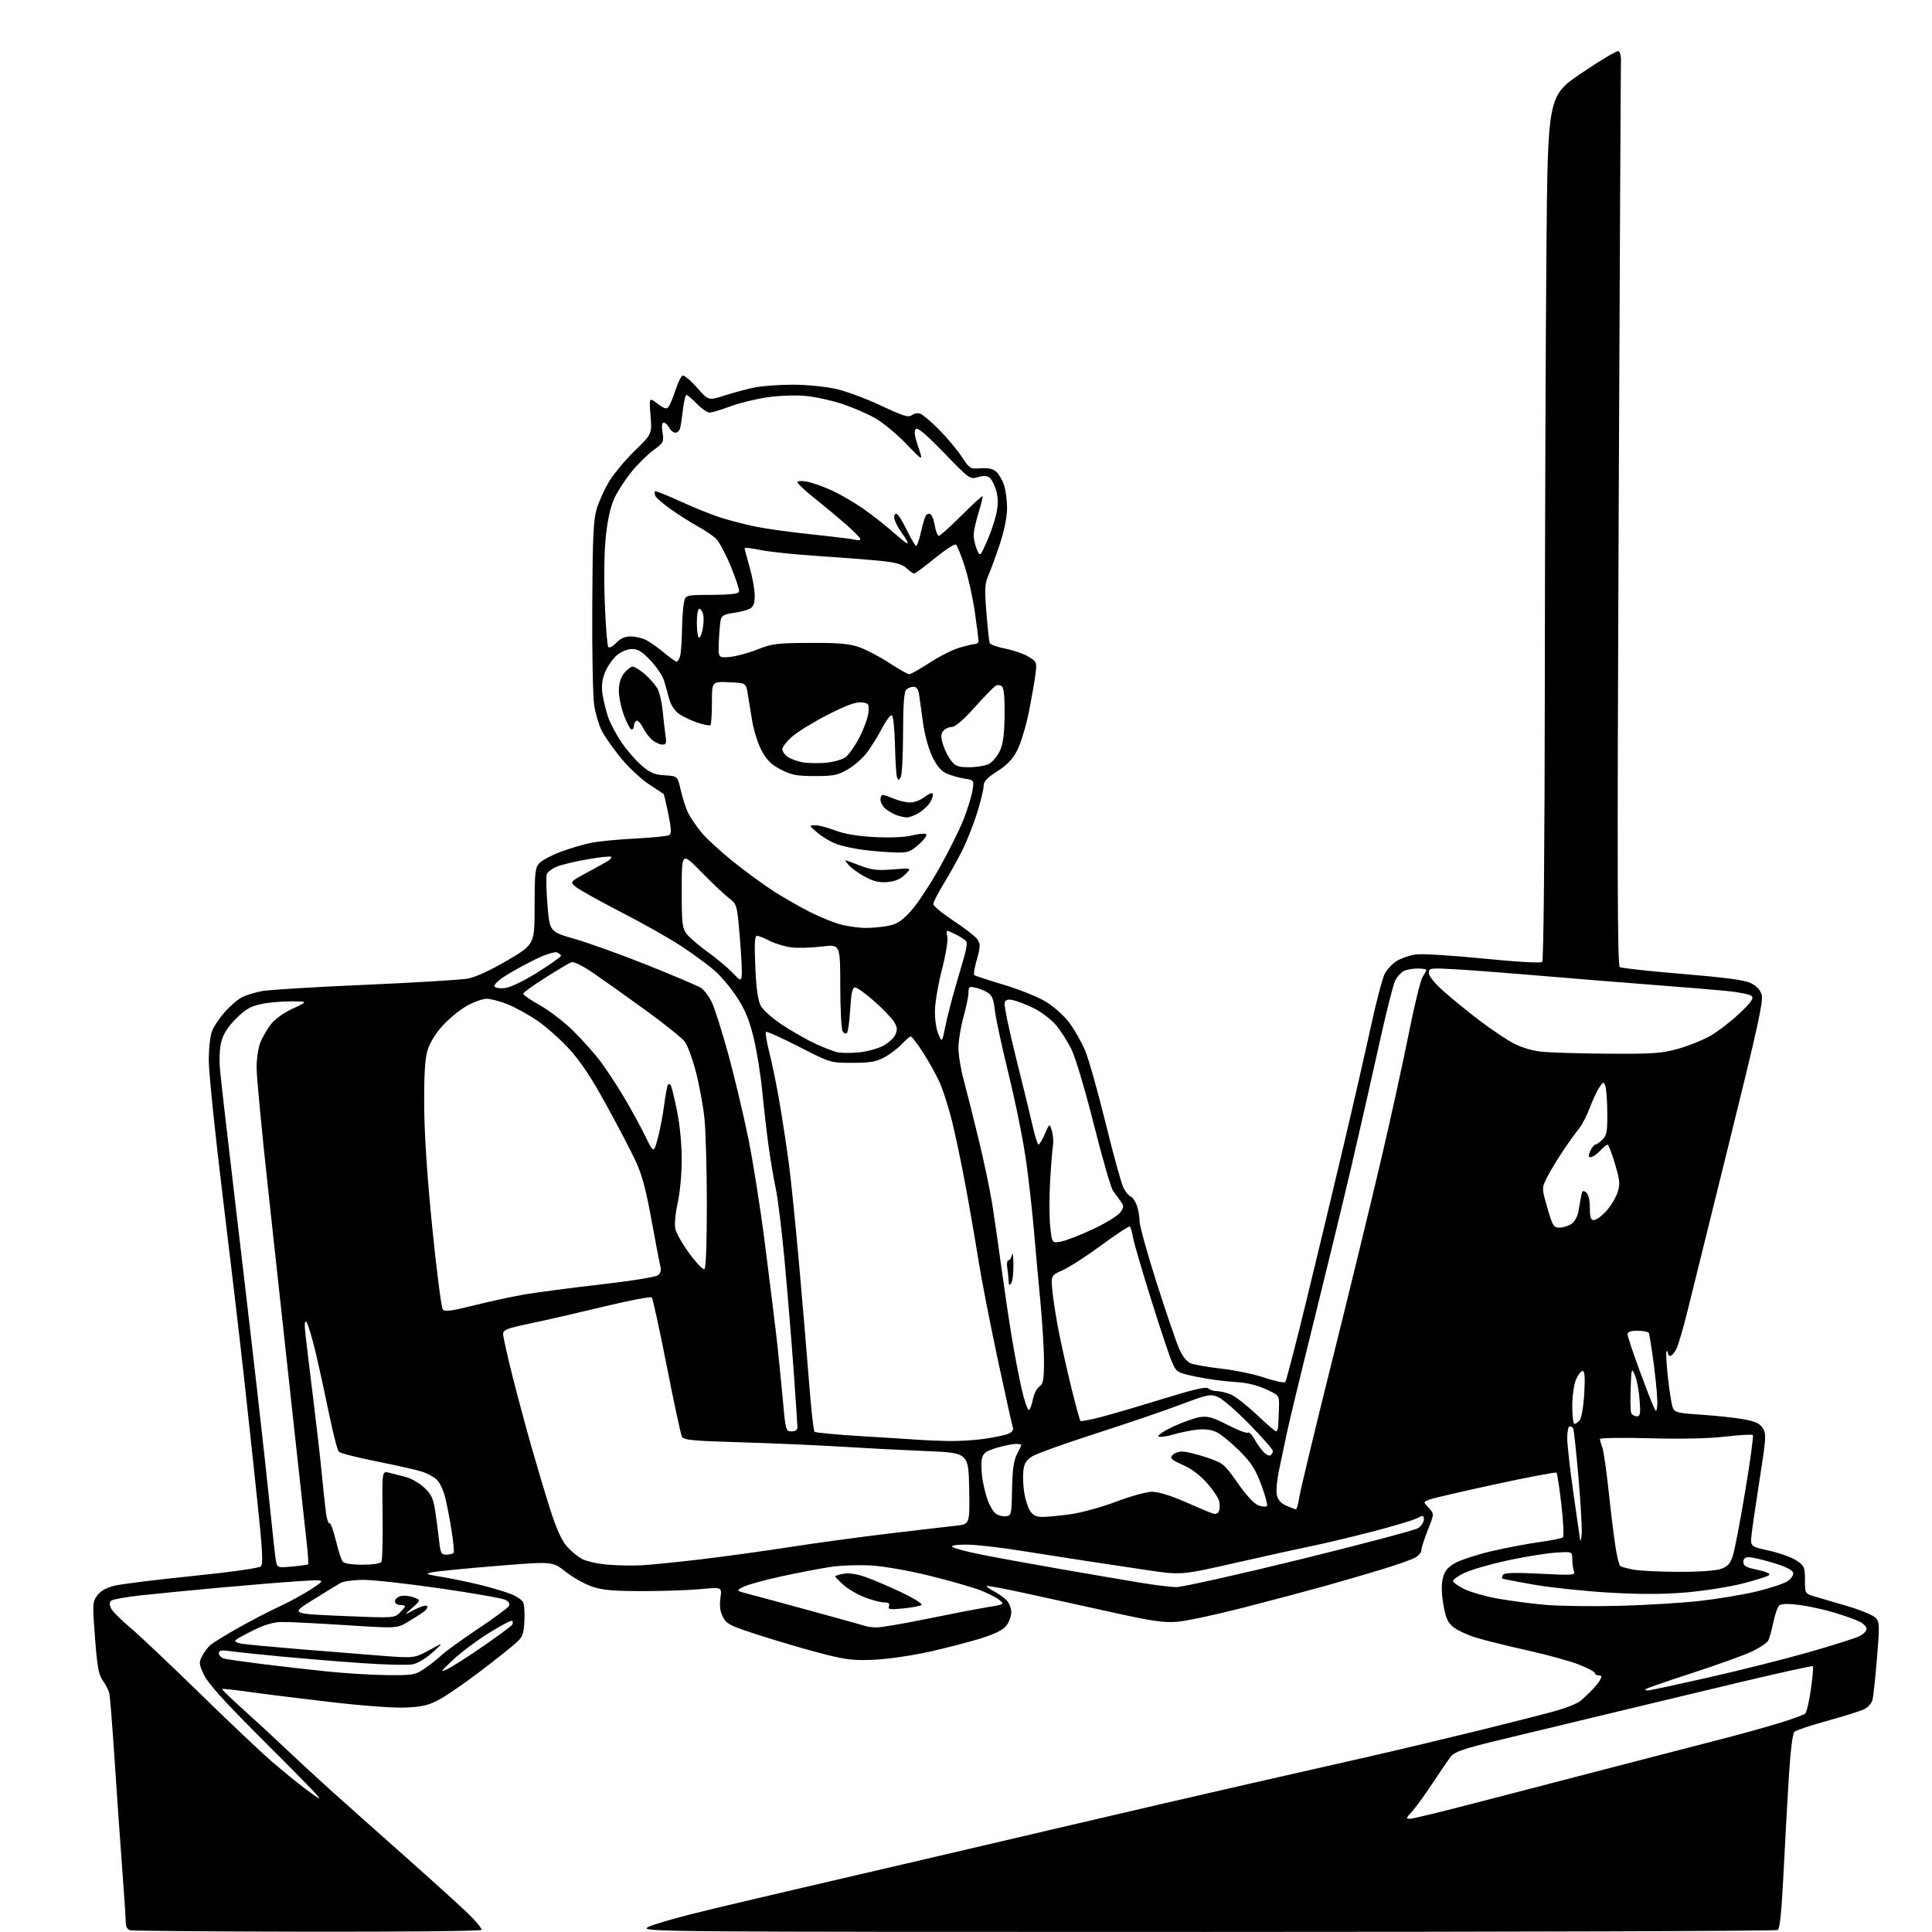<?xml version="1.0" encoding="UTF-8" standalone="no"?>
<svg 
  version="1.1" 
  xmlns="http://www.w3.org/2000/svg" 
  xmlns:xlink="http://www.w3.org/1999/xlink" 
  xmlns:svg="http://www.w3.org/2000/svg"
  xmlns:rdf="http://www.w3.org/1999/02/22-rdf-syntax-ns#"
  xmlns:cc="http://creativecommons.org/ns#"
  xmlns:dc="http://purl.org/dc/elements/1.1/"
  viewBox="0 0 768 768"
  width="768"
  height="768"
>
<style>svg {background-color: white; }</style>"
<path stroke="none" fill="black" fill-rule="evenodd" d="M122.19,767.88C84.41,767.82 52.71,767.56 51.75,767.31C50.64,767.02 50.00,765.88 49.99,764.18C49.99,762.70 49.33,752.73 48.52,742.00C47.71,731.27 46.36,711.92 45.52,699.00C44.68,686.08 43.74,674.44 43.45,673.15C43.15,671.86 42.00,669.56 40.88,668.06C39.23,665.82 38.65,662.69 37.77,651.11C36.73,637.54 36.77,636.79 38.68,634.20C40.03,632.39 42.30,631.11 45.60,630.32C48.29,629.67 62.20,627.95 76.50,626.49C91.50,624.97 103.01,623.35 103.70,622.67C104.63,621.76 104.35,616.26 102.43,598.00C101.08,585.08 98.61,562.12 96.94,547.00C95.27,531.88 91.45,499.41 88.45,474.85C85.45,450.29 83.00,426.31 83.00,421.57C83.00,416.42 83.57,411.58 84.40,409.58C85.17,407.73 87.50,404.34 89.58,402.05C91.65,399.75 94.62,397.21 96.18,396.41C97.73,395.61 101.28,394.52 104.06,393.99C106.83,393.46 125.30,392.33 145.09,391.48C164.89,390.63 183.32,389.51 186.07,388.99C189.14,388.40 195.16,385.62 201.78,381.72C212.50,375.39 212.50,375.39 212.51,360.29C212.52,346.99 212.74,344.94 214.38,343.14C215.40,342.01 219.22,339.98 222.87,338.62C226.51,337.26 231.95,335.65 234.94,335.04C237.93,334.44 245.89,333.66 252.63,333.32C259.36,332.98 265.40,332.37 266.05,331.97C266.95,331.41 266.86,329.38 265.66,323.49C264.79,319.23 263.95,315.68 263.79,315.60C263.63,315.52 260.93,313.74 257.78,311.63C254.64,309.52 249.63,304.81 246.66,301.15C243.68,297.49 240.33,292.68 239.20,290.45C238.08,288.22 236.73,283.72 236.21,280.45C235.68,277.18 235.33,259.43 235.43,241.00C235.57,213.19 235.88,206.59 237.23,202.16C238.13,199.22 240.36,194.35 242.18,191.33C244.01,188.31 248.58,182.83 252.34,179.17C259.19,172.50 259.19,172.50 258.60,165.21C258.02,157.91 258.02,157.91 261.37,160.47C263.99,162.47 264.95,162.75 265.73,161.77C266.28,161.07 267.50,158.14 268.44,155.26C269.38,152.38 270.64,149.72 271.24,149.35C271.85,148.98 274.39,151.03 276.98,153.98C281.63,159.28 281.63,159.28 288.07,157.21C291.61,156.07 296.98,154.64 300.00,154.02C303.02,153.41 309.84,152.91 315.14,152.92C320.44,152.92 328.09,153.66 332.14,154.56C336.19,155.46 344.33,158.47 350.22,161.24C358.97,165.36 361.22,166.06 362.43,165.06C363.24,164.39 364.73,164.10 365.73,164.41C366.73,164.73 370.15,167.61 373.31,170.81C376.48,174.01 380.52,178.84 382.29,181.54C385.41,186.31 385.63,186.45 389.83,186.15C392.85,185.93 394.73,186.35 396.04,187.54C397.08,188.48 398.47,190.87 399.13,192.87C399.79,194.87 400.33,198.97 400.33,202.00C400.33,205.33 399.23,210.85 397.54,216.00C396.00,220.68 393.95,226.30 392.99,228.50C391.46,231.98 391.35,233.94 392.11,243.50C392.59,249.55 393.17,255.00 393.41,255.60C393.64,256.21 396.45,257.22 399.66,257.86C402.87,258.49 407.02,259.93 408.87,261.06C412.18,263.08 412.23,263.21 411.57,268.31C411.20,271.16 410.00,277.94 408.91,283.37C407.81,288.80 405.79,295.45 404.42,298.15C402.60,301.75 400.47,304.00 396.47,306.57C392.32,309.22 391.00,310.64 391.00,312.48C391.00,313.81 389.83,318.63 388.40,323.20C386.96,327.76 384.33,334.43 382.54,338.00C380.76,341.57 377.43,347.55 375.15,351.27C372.87,354.99 371.00,358.65 371.00,359.39C371.00,360.14 374.65,363.14 379.10,366.07C383.56,369.00 387.83,372.34 388.59,373.49C389.77,375.30 389.73,376.41 388.34,381.32C387.44,384.47 386.95,387.29 387.25,387.58C387.55,387.88 392.77,389.60 398.85,391.41C404.93,393.22 412.46,396.23 415.58,398.10C418.80,400.03 422.89,403.66 425.03,406.50C427.11,409.25 429.96,414.26 431.37,417.64C432.78,421.01 436.45,434.02 439.52,446.55C442.60,459.07 445.79,470.62 446.61,472.21C447.43,473.80 448.72,475.34 449.48,475.63C450.24,475.92 451.34,477.54 451.93,479.23C452.52,480.92 453.00,483.74 453.00,485.50C453.00,487.26 456.08,498.33 459.83,510.10C463.59,521.87 467.62,533.64 468.78,536.25C470.17,539.38 471.79,541.35 473.50,542.00C474.94,542.55 480.48,543.49 485.81,544.10C491.14,544.71 498.81,546.33 502.85,547.70C506.90,549.07 510.53,549.81 510.93,549.35C511.33,548.88 515.10,534.33 519.32,517.00C523.54,499.68 530.18,472.00 534.07,455.50C537.97,439.00 542.88,417.57 544.98,407.89C547.08,398.20 549.55,388.84 550.45,387.09C551.36,385.34 553.52,383.04 555.27,381.98C557.01,380.92 560.37,379.77 562.73,379.41C565.09,379.06 577.16,379.79 589.57,381.03C603.57,382.43 612.47,382.93 613.05,382.35C613.62,381.78 614.02,338.07 614.09,270.96C614.14,210.21 614.43,132.97 614.73,99.32C615.27,38.14 615.27,38.14 628.74,29.02C636.15,24.01 642.72,20.08 643.35,20.30C643.98,20.51 644.43,22.22 644.35,24.10C644.27,25.97 643.86,107.64 643.44,205.59C642.83,346.38 642.93,383.84 643.90,384.44C644.58,384.86 655.79,386.08 668.82,387.16C685.79,388.56 693.49,389.59 695.98,390.81C698.33,391.95 699.75,393.50 700.32,395.55C701.00,397.98 698.46,409.51 687.66,453.05C680.22,483.00 672.72,513.34 670.98,520.48C669.23,527.62 667.17,534.71 666.38,536.23C665.59,537.75 664.51,539.00 663.97,539.00C663.44,539.00 663.00,538.48 663.00,537.83C663.00,537.19 662.76,536.90 662.47,537.19C662.18,537.48 662.43,542.17 663.03,547.61C663.62,553.05 664.49,558.44 664.96,559.59C665.72,561.46 666.93,561.76 676.16,562.36C681.85,562.73 689.33,563.53 692.80,564.13C697.68,564.98 699.46,565.77 700.70,567.66C702.18,569.93 702.10,571.38 699.53,587.80C698.01,597.54 696.54,607.58 696.26,610.12C695.77,614.75 695.77,614.75 703.32,616.43C707.47,617.35 712.35,619.12 714.18,620.36C717.26,622.45 717.50,623.01 717.50,628.06C717.50,633.50 717.50,633.50 721.50,634.67C723.70,635.31 729.65,637.07 734.73,638.57C739.81,640.07 744.72,642.14 745.64,643.15C747.15,644.83 747.20,646.31 746.12,659.26C745.47,667.11 744.67,674.55 744.34,675.80C744.01,677.06 742.57,678.67 741.12,679.40C739.68,680.12 733.10,682.20 726.50,684.01C719.90,685.83 713.97,687.81 713.32,688.41C712.59,689.08 711.73,696.00 711.08,706.50C710.50,715.85 709.55,733.16 708.96,744.97C708.24,759.55 707.51,766.69 706.70,767.21C706.04,767.63 604.03,767.97 480.00,767.97C259.35,767.97 254.56,767.93 257.50,766.10C259.15,765.07 271.07,761.71 284.00,758.63C296.93,755.56 321.00,749.91 337.50,746.09C354.00,742.27 390.45,733.76 418.50,727.18C446.55,720.60 481.88,712.42 497.00,708.99C512.12,705.56 533.27,700.76 544.00,698.32C554.73,695.88 574.52,691.17 588.00,687.86C601.48,684.54 615.56,680.94 619.31,679.86C623.05,678.77 627.04,677.12 628.18,676.19C629.31,675.26 631.34,673.38 632.68,672.00C634.03,670.62 635.56,668.71 636.10,667.75C636.84,666.42 636.70,666.00 635.54,666.00C634.69,666.00 634.00,665.60 634.00,665.11C634.00,664.61 631.19,663.09 627.75,661.73C624.31,660.36 615.01,657.80 607.07,656.03C599.13,654.27 589.91,651.97 586.57,650.93C583.23,649.89 579.24,648.01 577.70,646.77C575.46,644.95 574.67,643.16 573.76,637.81C573.00,633.38 572.93,629.85 573.56,627.34C574.29,624.42 575.41,623.04 578.50,621.31C580.70,620.07 587.23,617.96 593.00,616.60C598.77,615.25 607.33,613.63 612.00,613.00C616.67,612.37 620.85,611.51 621.29,611.09C621.72,610.67 621.45,604.84 620.67,598.13C619.90,591.42 619.03,585.70 618.74,585.41C618.45,585.11 607.54,587.18 594.51,590.00C581.47,592.82 569.66,595.56 568.26,596.09C565.71,597.06 565.71,597.06 567.93,599.42C570.15,601.79 570.15,601.79 567.57,608.22C566.16,611.76 565.00,615.40 565.00,616.30C565.00,617.21 563.76,618.58 562.25,619.34C560.74,620.11 555.00,622.11 549.50,623.80C544.00,625.48 533.82,628.45 526.88,630.40C519.94,632.34 505.31,636.23 494.38,639.04C483.44,641.85 471.57,644.39 468.00,644.68C462.73,645.11 458.01,644.44 443.00,641.12C432.82,638.88 417.33,635.46 408.56,633.54C399.79,631.62 392.44,630.23 392.22,630.45C391.99,630.67 393.23,631.58 394.96,632.48C396.69,633.37 398.98,634.98 400.05,636.05C401.12,637.12 402.00,639.29 402.00,640.87C402.00,642.44 401.11,644.86 400.03,646.24C398.68,647.95 395.42,649.57 389.78,651.32C385.22,652.74 376.10,655.10 369.50,656.58C362.90,658.05 353.20,659.48 347.94,659.75C339.87,660.17 336.77,659.84 327.94,657.63C322.20,656.20 311.09,652.98 303.26,650.48C290.26,646.34 288.88,645.67 287.40,642.80C286.26,640.60 285.95,638.35 286.38,635.26C286.98,630.86 286.98,630.86 278.74,631.68C274.21,632.13 263.75,632.49 255.50,632.49C243.60,632.48 239.41,632.10 235.23,630.65C232.33,629.65 227.64,626.99 224.80,624.75C219.65,620.67 219.65,620.67 197.57,622.47C185.43,623.46 173.93,624.58 172.00,624.97C168.78,625.61 169.09,625.76 176.00,626.92C180.12,627.61 187.03,629.06 191.34,630.13C195.65,631.21 200.95,632.80 203.12,633.66C205.29,634.53 207.45,635.97 207.93,636.87C208.41,637.77 208.65,641.20 208.45,644.50C208.13,650.02 207.80,650.77 204.30,653.80C202.21,655.61 195.86,660.62 190.18,664.93C184.50,669.23 177.54,674.02 174.69,675.57C170.55,677.82 167.93,678.46 161.51,678.77C156.75,679.00 144.58,678.12 131.50,676.60C119.40,675.19 104.79,673.38 99.04,672.56C93.29,671.75 88.44,671.23 88.27,671.40C88.10,671.57 91.90,675.25 96.73,679.58C101.55,683.90 109.10,690.87 113.50,695.07C117.90,699.26 126.00,706.74 131.50,711.68C137.00,716.63 150.28,728.46 161.00,737.96C171.72,747.47 183.07,757.75 186.20,760.80C189.34,763.85 191.68,766.72 191.39,767.17C191.11,767.63 159.97,767.95 122.19,767.88zM560.56,722.99C561.63,722.99 573.75,720.04 587.50,716.44C601.25,712.84 626.23,706.35 643.00,702.02C659.77,697.69 679.71,692.52 687.30,690.54C694.90,688.56 704.57,685.82 708.80,684.47C713.04,683.12 716.97,681.67 717.54,681.25C718.12,680.84 719.15,676.51 719.84,671.63C720.53,666.75 720.90,662.57 720.67,662.34C720.44,662.11 707.71,664.90 692.37,668.55C677.04,672.20 660.23,676.22 655.00,677.50C649.77,678.78 637.62,681.70 628.00,683.99C618.38,686.29 603.31,689.91 594.53,692.05C581.87,695.13 578.19,696.41 576.77,698.22C575.78,699.47 572.45,704.33 569.37,709.00C566.28,713.67 562.60,718.74 561.19,720.25C558.86,722.75 558.80,723.00 560.56,722.99zM126.95,714.98C127.19,714.99 125.84,713.35 123.95,711.33C122.05,709.31 112.13,699.30 101.91,689.08C88.99,676.17 82.63,669.07 81.10,665.81C79.08,661.54 79.01,660.88 80.34,658.31C81.14,656.76 82.63,654.78 83.65,653.90C84.67,653.03 89.59,650.00 94.59,647.17C99.59,644.34 107.02,640.49 111.09,638.60C115.17,636.72 120.97,633.54 124.00,631.53C129.50,627.89 129.50,627.89 119.50,628.50C114.00,628.84 99.83,629.99 88.00,631.06C76.17,632.14 61.78,633.53 56.00,634.17C50.22,634.81 44.96,635.74 44.31,636.24C43.44,636.90 43.40,637.75 44.15,639.33C44.73,640.52 48.10,643.93 51.64,646.90C55.19,649.87 67.63,661.62 79.29,673.01C90.96,684.41 103.88,696.64 108.00,700.19C112.12,703.74 117.97,708.52 121.00,710.81C124.03,713.10 126.70,714.97 126.95,714.98zM655.10,672.00C655.71,672.00 666.39,669.70 678.85,666.89C691.31,664.08 709.38,659.54 719.00,656.79C728.62,654.04 737.74,651.15 739.25,650.37C740.76,649.59 742.00,648.30 742.00,647.50C742.00,646.70 740.76,645.41 739.25,644.64C737.74,643.86 733.12,642.22 729.00,640.99C724.88,639.76 718.58,638.39 715.02,637.95C710.92,637.43 708.09,637.51 707.32,638.15C706.66,638.70 705.58,641.71 704.94,644.83C704.30,647.95 703.38,651.25 702.89,652.18C702.41,653.10 699.47,655.05 696.37,656.52C693.27,657.98 682.47,661.87 672.37,665.15C662.27,668.43 654.00,671.31 654.00,671.56C654.00,671.80 654.50,672.00 655.10,672.00zM153.61,665.88C164.02,665.99 164.97,665.84 168.61,663.40C170.75,661.97 173.85,659.53 175.50,657.97C177.15,656.42 183.68,651.70 190.00,647.49C196.32,643.27 201.85,639.21 202.27,638.46C202.78,637.57 202.32,636.71 200.95,635.98C199.80,635.36 188.20,633.32 175.18,631.44C162.16,629.55 148.35,628.02 144.50,628.02C140.65,628.03 136.53,628.59 135.34,629.26C134.16,629.94 129.21,632.98 124.34,636.00C115.50,641.50 115.50,641.50 136.13,642.37C156.40,643.23 156.80,643.20 158.88,641.12C160.05,639.95 161.00,638.77 161.00,638.50C161.00,638.23 160.10,638.00 159.00,638.00C157.90,638.00 157.00,637.33 157.00,636.52C157.00,635.70 158.03,634.78 159.29,634.46C160.55,634.15 162.87,634.38 164.46,634.98C167.33,636.08 167.33,636.08 163.92,639.11C160.50,642.13 160.50,642.13 164.74,639.89C167.07,638.65 169.32,637.99 169.74,638.40C170.16,638.82 169.60,639.84 168.50,640.66C167.40,641.48 164.53,643.32 162.13,644.74C157.76,647.33 157.76,647.33 137.13,646.00C125.78,645.27 114.41,644.71 111.85,644.76C108.79,644.82 105.02,645.92 100.85,647.99C97.36,649.72 94.10,651.52 93.62,651.99C93.12,652.49 94.20,653.10 96.12,653.41C97.98,653.71 108.05,654.66 118.50,655.52C128.95,656.38 143.62,657.56 151.09,658.14C164.69,659.19 164.69,659.19 170.59,655.97C176.50,652.74 176.50,652.74 172.00,656.83C169.48,659.12 165.99,661.22 164.06,661.60C162.17,661.98 152.94,661.76 143.56,661.10C134.18,660.44 119.75,659.25 111.50,658.47C103.25,657.68 94.36,656.74 91.75,656.38C87.87,655.85 87.00,656.01 87.00,657.26C87.00,658.10 88.01,659.03 89.25,659.34C90.49,659.65 97.12,660.60 104.00,661.46C110.88,662.32 122.35,663.63 129.50,664.38C136.65,665.14 147.50,665.81 153.61,665.88zM178.00,663.40C179.93,662.47 186.33,658.37 192.23,654.29C198.13,650.22 203.24,646.43 203.58,645.87C203.92,645.32 203.94,644.61 203.63,644.30C203.32,643.98 199.15,646.15 194.38,649.11C189.61,652.08 183.19,656.89 180.10,659.80C174.99,664.63 174.81,664.95 178.00,663.40zM348.50,646.92C350.15,646.96 358.93,645.47 368.00,643.61C377.07,641.75 387.85,639.67 391.95,638.99C399.38,637.76 399.40,637.74 397.16,635.93C395.93,634.93 392.36,633.16 389.24,631.99C386.12,630.82 377.25,628.30 369.53,626.38C361.65,624.42 351.56,622.64 346.50,622.32C341.54,622.01 334.14,622.26 330.00,622.90C325.88,623.53 317.10,625.22 310.50,626.65C303.90,628.09 297.15,629.96 295.50,630.80C292.50,632.32 292.50,632.32 298.00,633.75C301.02,634.53 312.50,637.64 323.50,640.66C334.50,643.68 343.95,646.31 344.50,646.50C345.05,646.69 346.85,646.88 348.50,646.92zM359.14,639.37C353.75,639.90 352.88,639.76 353.36,638.50C353.78,637.42 353.25,637.00 351.51,637.00C350.17,637.00 346.70,636.09 343.79,634.98C340.88,633.87 337.04,631.63 335.25,630.00C333.46,628.36 332.00,626.85 332.00,626.63C332.00,626.40 333.49,625.94 335.31,625.60C337.45,625.20 340.56,625.66 344.06,626.89C347.05,627.94 353.48,630.69 358.35,633.00C363.22,635.31 366.82,637.54 366.35,637.97C365.88,638.39 362.64,639.02 359.14,639.37zM643.50,638.35C653.95,638.08 668.38,637.21 675.57,636.41C682.75,635.61 692.96,633.91 698.26,632.63C703.55,631.35 709.06,629.53 710.50,628.59C711.96,627.64 712.98,626.14 712.81,625.23C712.60,624.14 709.93,622.80 704.99,621.30C700.87,620.04 696.49,619.01 695.25,619.01C693.69,619.00 693.00,619.59 693.00,620.93C693.00,622.47 694.14,623.09 698.61,624.02C702.00,624.73 703.85,625.55 703.30,626.10C702.79,626.61 698.02,628.12 692.69,629.48C687.37,630.83 677.26,632.42 670.23,633.02C661.37,633.77 652.10,633.80 639.98,633.11C630.37,632.56 616.88,631.15 610.00,629.97C603.12,628.78 597.34,627.66 597.15,627.47C596.96,627.29 597.11,626.62 597.50,626.00C598.00,625.19 602.18,625.07 612.26,625.58C625.35,626.25 626.28,626.18 625.66,624.57C625.30,623.62 625.00,621.46 625.00,619.77C625.00,616.71 625.00,616.71 617.75,617.26C613.76,617.57 605.10,619.01 598.50,620.47C591.90,621.93 584.48,624.11 582.00,625.31C579.52,626.52 577.54,627.95 577.59,628.50C577.64,629.05 579.66,630.48 582.09,631.68C584.52,632.88 590.55,634.60 595.50,635.49C600.45,636.38 609.00,637.50 614.50,637.97C620.00,638.44 633.05,638.61 643.50,638.35zM467.52,630.90C469.74,630.95 491.77,626.04 516.50,619.97C541.22,613.90 562.48,608.26 563.73,607.44C564.98,606.62 566.00,605.10 566.00,604.05C566.00,602.29 565.79,602.26 563.07,603.61C561.46,604.42 553.25,606.85 544.82,609.02C536.39,611.19 525.90,613.68 521.50,614.56C517.10,615.45 503.60,618.42 491.50,621.17C469.50,626.18 469.50,626.18 455.50,624.07C447.80,622.91 436.77,621.25 431.00,620.38C425.23,619.50 413.77,617.71 405.53,616.40C397.30,615.08 387.65,614.00 384.08,614.00C380.16,614.00 377.98,614.36 378.55,614.91C379.07,615.41 384.00,616.74 389.50,617.86C395.00,618.98 409.85,621.69 422.50,623.89C435.15,626.09 449.55,628.54 454.50,629.34C459.45,630.14 465.31,630.84 467.52,630.90zM667.00,624.83C674.99,624.87 681.93,624.40 684.00,623.69C686.78,622.74 687.76,621.68 688.81,618.50C689.54,616.30 691.76,604.72 693.75,592.77C695.74,580.82 697.11,570.77 696.78,570.45C696.46,570.13 691.54,570.41 685.85,571.07C679.25,571.84 668.35,572.08 655.75,571.73C644.89,571.43 636.00,571.57 636.00,572.03C636.00,572.49 636.42,573.98 636.94,575.33C637.45,576.68 638.58,584.48 639.45,592.65C640.32,600.82 641.54,610.78 642.16,614.78C642.78,618.78 643.66,622.29 644.13,622.58C644.59,622.86 646.89,623.48 649.23,623.94C651.58,624.40 659.58,624.80 667.00,624.83zM116.15,622.72C119.45,622.42 122.31,622.02 122.50,621.83C122.69,621.64 122.44,617.89 121.94,613.49C121.44,609.10 118.78,584.80 116.03,559.50C113.29,534.20 109.01,494.90 106.52,472.16C104.03,449.42 102.00,427.92 102.00,424.37C102.00,420.83 102.69,416.29 103.53,414.27C104.37,412.26 106.24,409.06 107.68,407.17C109.24,405.13 112.76,402.60 116.40,400.92C122.50,398.09 122.50,398.09 115.80,398.05C112.11,398.02 106.71,398.51 103.80,399.13C99.61,400.02 97.53,401.22 93.86,404.88C90.73,407.99 88.82,410.95 88.02,413.92C87.28,416.67 87.08,421.02 87.48,425.42C87.83,429.31 90.34,451.18 93.04,474.00C95.75,496.82 99.74,531.02 101.91,550.00C104.09,568.98 106.58,591.70 107.46,600.50C108.34,609.30 109.30,618.02 109.60,619.88C110.14,623.27 110.14,623.27 116.15,622.72zM255.00,622.23C258.57,622.04 269.15,620.98 278.50,619.87C287.85,618.76 303.82,616.56 314.00,614.97C324.18,613.39 341.95,610.97 353.50,609.59C365.05,608.21 376.98,606.82 380.01,606.50C385.52,605.92 385.52,605.92 385.26,591.71C384.99,577.50 384.99,577.50 367.75,576.80C358.26,576.41 342.98,575.62 333.80,575.04C324.61,574.47 306.93,573.70 294.50,573.34C275.30,572.78 271.77,572.44 271.07,571.09C270.62,570.22 267.90,557.58 265.04,543.00C262.17,528.42 259.50,516.16 259.10,515.74C258.70,515.32 250.08,516.97 239.94,519.42C229.80,521.86 216.66,524.87 210.75,526.10C201.54,528.02 200.00,528.62 200.00,530.28C200.00,531.35 201.60,538.59 203.55,546.36C205.51,554.14 208.90,566.80 211.08,574.50C213.27,582.20 216.68,593.62 218.67,599.88C221.13,607.60 223.26,612.36 225.29,614.68C226.95,616.56 229.69,618.84 231.40,619.73C233.10,620.63 237.65,621.64 241.50,621.97C245.35,622.30 251.43,622.42 255.00,622.23zM144.06,622.00C148.20,622.00 151.17,621.54 151.61,620.83C152.01,620.18 152.22,611.80 152.09,602.20C151.85,584.74 151.85,584.74 154.67,585.43C156.23,585.80 159.22,586.56 161.33,587.12C163.44,587.67 166.71,589.56 168.60,591.31C171.43,593.93 172.21,595.57 172.98,600.50C173.49,603.80 174.19,609.09 174.53,612.25C175.09,617.46 175.37,618.00 177.51,618.00C178.82,618.00 180.09,617.66 180.34,617.25C180.60,616.84 180.20,612.73 179.46,608.13C178.73,603.52 177.56,597.56 176.87,594.87C176.18,592.19 174.69,589.16 173.56,588.13C172.43,587.11 169.93,585.74 168.00,585.08C166.07,584.42 158.03,582.59 150.13,581.02C142.22,579.44 135.28,577.68 134.71,577.11C134.14,576.54 132.41,569.87 130.86,562.29C129.31,554.70 126.87,543.55 125.44,537.50C124.00,531.45 122.37,526.05 121.80,525.50C121.10,524.82 120.98,526.39 121.43,530.50C121.79,533.80 123.18,545.27 124.51,556.00C125.84,566.73 127.40,580.45 127.98,586.50C128.56,592.55 129.30,599.41 129.63,601.74C129.96,604.07 130.57,605.77 130.98,605.51C131.40,605.25 132.52,608.30 133.48,612.27C134.44,616.25 135.68,620.06 136.23,620.75C136.86,621.53 139.81,622.00 144.06,622.00zM628.73,610.15C628.96,608.30 628.40,598.19 627.50,587.68C626.59,577.17 625.64,568.22 625.37,567.79C625.10,567.35 624.46,567.00 623.94,567.00C623.42,567.00 623.00,569.14 623.00,571.75C623.01,574.36 624.13,584.32 625.50,593.87C626.88,603.42 628.07,611.75 628.16,612.37C628.25,612.99 628.51,611.99 628.73,610.15zM399.81,602.74C402.04,602.51 402.12,602.17 402.31,592.00C402.45,584.26 402.96,580.61 404.25,578.10C405.21,576.22 406.00,574.54 406.00,574.35C406.00,574.16 404.96,574.00 403.68,574.00C402.41,574.00 399.04,574.69 396.19,575.54C392.12,576.75 390.89,577.61 390.39,579.59C390.04,580.97 390.05,584.31 390.41,587.01C390.76,589.70 391.72,593.80 392.54,596.10C393.35,598.40 394.80,600.90 395.76,601.64C396.72,602.38 398.54,602.88 399.81,602.74zM414.45,603.00C416.32,603.00 421.36,602.51 425.63,601.92C429.91,601.32 438.05,599.07 443.72,596.92C449.43,594.75 455.79,593.00 457.99,593.00C460.46,593.00 465.48,594.55 471.23,597.08C476.33,599.33 481.28,601.40 482.24,601.69C483.28,602.02 484.22,601.58 484.60,600.61C484.94,599.72 484.95,597.95 484.63,596.66C484.31,595.38 482.14,592.17 479.80,589.52C477.15,586.50 473.55,583.80 470.18,582.32C465.67,580.32 465.00,579.70 466.03,578.47C466.70,577.66 468.45,577.00 469.93,577.00C471.40,577.00 475.74,578.05 479.56,579.33C486.31,581.60 486.65,581.89 492.03,589.57C495.49,594.51 498.58,597.83 500.26,598.42C501.75,598.95 503.26,599.07 503.62,598.71C503.99,598.35 502.98,594.55 501.39,590.27C499.05,583.99 497.40,581.41 492.75,576.78C489.59,573.63 485.60,570.33 483.88,569.44C481.80,568.36 479.21,567.98 476.13,568.28C473.58,568.53 469.14,569.43 466.25,570.28C463.37,571.12 460.76,571.42 460.46,570.94C460.16,570.45 462.97,568.65 466.71,566.94C470.44,565.22 475.16,563.57 477.19,563.28C480.14,562.86 482.32,563.49 487.97,566.42C491.87,568.43 495.47,569.82 495.99,569.51C496.50,569.19 497.60,570.19 498.44,571.72C499.27,573.25 500.86,575.55 501.95,576.83C503.05,578.11 504.41,578.87 504.97,578.52C505.54,578.17 506.00,577.40 506.00,576.81C506.00,576.21 501.84,571.46 496.75,566.24C491.66,561.02 486.03,556.13 484.24,555.36C481.17,554.05 480.31,554.22 469.24,558.38C462.78,560.82 447.60,565.99 435.50,569.88C423.40,573.78 412.09,577.83 410.37,578.90C407.96,580.38 407.14,581.70 406.80,584.60C406.56,586.68 406.71,590.59 407.14,593.30C407.56,596.00 408.62,599.30 409.48,600.61C410.62,602.36 411.96,603.00 414.45,603.00zM515.14,599.96C515.49,599.98 516.09,597.86 516.47,595.25C516.85,592.64 522.78,568.00 529.64,540.50C536.50,513.00 545.26,477.00 549.11,460.50C552.96,444.00 557.89,421.52 560.07,410.55C562.25,399.58 564.70,389.59 565.51,388.34C566.33,387.09 567.00,385.83 567.00,385.54C567.00,385.24 565.40,385.00 563.43,385.00C561.47,385.00 559.00,385.46 557.94,386.03C556.89,386.60 555.39,388.28 554.62,389.78C553.84,391.28 550.93,402.85 548.15,415.50C545.36,428.15 540.40,449.98 537.12,464.00C533.84,478.02 527.05,506.01 522.04,526.20C517.02,546.38 512.30,565.96 511.54,569.70C510.78,573.44 509.43,579.83 508.54,583.90C507.64,587.98 507.20,592.63 507.55,594.24C508.00,596.26 509.18,597.61 511.35,598.55C513.08,599.30 514.79,599.94 515.14,599.96zM376.81,572.83C380.83,572.92 387.35,572.53 391.31,571.96C395.26,571.39 399.56,570.48 400.85,569.94C402.24,569.35 402.98,568.39 402.66,567.57C402.37,566.81 399.65,554.55 396.61,540.34C393.58,526.13 390.13,508.43 388.95,501.00C387.77,493.57 385.48,480.30 383.85,471.50C382.23,462.70 379.78,451.00 378.40,445.50C377.03,440.00 374.78,433.02 373.40,430.00C372.02,426.98 369.07,421.69 366.83,418.25C364.59,414.81 362.45,412.00 362.07,412.00C361.69,412.00 360.05,413.39 358.44,415.09C356.82,416.79 353.70,419.15 351.50,420.34C348.28,422.07 345.80,422.49 338.78,422.49C330.07,422.49 330.07,422.49 317.55,416.06C310.66,412.53 304.78,409.89 304.46,410.20C304.15,410.51 304.80,414.31 305.89,418.63C306.99,422.96 308.83,432.02 309.97,438.77C311.12,445.52 312.73,456.10 313.55,462.27C314.38,468.45 316.18,486.10 317.56,501.50C318.94,516.90 320.74,538.27 321.57,548.98C322.39,559.70 323.39,568.77 323.78,569.15C324.18,569.52 332.82,570.33 343.00,570.94C353.18,571.55 363.30,572.19 365.50,572.36C367.70,572.53 372.79,572.74 376.81,572.83zM314.64,569.00C316.09,569.00 317.00,568.41 317.00,567.48C317.00,566.64 316.32,556.41 315.48,544.73C314.64,533.05 313.04,513.60 311.92,501.50C310.81,489.40 309.21,476.35 308.38,472.50C307.55,468.65 306.26,461.00 305.51,455.50C304.76,450.00 303.63,440.20 303.00,433.73C302.38,427.26 300.84,417.72 299.58,412.54C297.89,405.54 296.19,401.40 293.01,396.51C290.64,392.88 286.68,388.13 284.21,385.95C281.74,383.78 275.84,379.43 271.11,376.30C266.37,373.17 255.53,367.02 247.00,362.64C238.47,358.25 230.37,353.74 228.99,352.62C226.48,350.58 226.48,350.58 233.02,347.04C236.62,345.09 240.45,342.97 241.53,342.33C242.60,341.68 243.23,340.90 242.93,340.59C242.62,340.29 238.37,340.73 233.49,341.59C228.61,342.44 223.12,343.76 221.29,344.52C219.47,345.29 217.70,346.62 217.37,347.49C217.03,348.36 217.15,353.86 217.63,359.73C218.50,370.38 218.50,370.38 228.50,373.25C234.00,374.82 247.05,379.53 257.50,383.70C267.95,387.88 277.49,391.94 278.70,392.73C279.91,393.52 281.83,396.07 282.95,398.40C284.08,400.74 287.03,410.04 289.51,419.07C291.98,428.11 295.56,443.15 297.46,452.50C299.36,461.85 302.31,480.52 304.02,494.00C305.74,507.48 307.75,523.67 308.49,530.00C309.24,536.33 310.40,547.69 311.07,555.25C312.26,568.68 312.35,569.00 314.64,569.00zM507.25,568.97C507.66,568.99 508.06,567.99 508.13,566.75C508.20,565.51 508.33,562.29 508.41,559.59C508.56,554.69 508.56,554.69 503.12,552.20C499.46,550.52 495.38,549.59 490.59,549.33C486.69,549.12 479.95,548.20 475.61,547.28C467.88,545.64 467.68,545.52 465.93,541.55C464.95,539.32 461.18,528.05 457.56,516.50C453.94,504.95 450.69,493.80 450.35,491.73C450.02,489.65 449.45,487.78 449.09,487.56C448.74,487.34 443.67,490.68 437.83,494.99C431.98,499.29 425.07,503.76 422.46,504.91C417.72,507.01 417.72,507.01 418.41,513.75C418.78,517.46 420.00,525.00 421.11,530.50C422.22,536.00 424.45,545.87 426.07,552.42C427.69,558.98 429.23,564.57 429.50,564.84C429.77,565.10 433.71,564.34 438.25,563.14C442.79,561.93 453.87,558.67 462.87,555.89C474.61,552.26 479.54,551.14 480.32,551.92C480.91,552.51 482.45,553.00 483.73,553.00C485.01,553.00 487.53,553.61 489.32,554.36C491.11,555.11 495.71,558.70 499.54,562.33C503.37,565.97 506.84,568.96 507.25,568.97zM625.88,566.00C626.36,566.00 627.32,565.32 628.00,564.50C628.69,563.67 629.48,558.96 629.76,554.00C630.14,547.42 629.96,545.00 629.09,545.00C628.43,545.00 627.25,546.56 626.45,548.47C625.65,550.38 625.00,555.09 625.00,558.97C625.00,562.84 625.39,566.00 625.88,566.00zM650.60,563.00C652.04,563.00 652.20,562.09 651.75,556.25C651.46,552.54 650.61,548.15 649.86,546.50C648.57,543.64 648.49,543.91 648.21,551.92C648.05,556.55 648.14,560.93 648.43,561.67C648.71,562.40 649.69,563.00 650.60,563.00zM409.05,560.47C409.53,560.17 410.23,558.26 410.61,556.21C410.99,554.17 412.14,551.91 413.15,551.19C414.71,550.09 415.00,548.51 415.00,541.10C415.00,536.27 414.33,525.33 413.51,516.79C412.69,508.24 411.55,495.68 410.98,488.88C410.41,482.07 409.05,469.99 407.97,462.04C406.89,454.09 403.78,438.57 401.07,427.54C398.36,416.52 395.85,404.90 395.49,401.72C395.00,397.30 394.34,395.63 392.67,394.59C391.48,393.85 389.26,392.95 387.75,392.60C385.31,392.03 385.00,392.24 385.00,394.49C385.00,395.89 384.10,400.27 383.00,404.24C381.90,408.21 381.00,413.75 381.00,416.55C381.00,419.35 381.91,424.98 383.02,429.07C384.12,433.16 386.78,443.70 388.92,452.50C391.07,461.30 393.53,473.00 394.41,478.50C395.28,484.00 396.91,495.25 398.02,503.50C399.14,511.75 400.97,524.12 402.10,531.00C403.23,537.88 405.05,547.44 406.16,552.26C407.27,557.07 408.56,560.77 409.05,560.47zM658.78,558.67C658.98,557.11 658.42,550.17 657.53,543.24C656.63,536.32 655.67,530.28 655.39,529.82C655.11,529.37 653.11,529.00 650.94,529.00C648.19,529.00 647.00,529.43 647.00,530.43C647.00,531.22 649.04,537.41 651.53,544.18C654.03,550.96 656.59,557.62 657.24,559.00C658.41,561.50 658.41,561.50 658.78,558.67zM188.28,518.94C194.45,517.39 203.55,515.43 208.50,514.57C213.45,513.72 227.09,511.93 238.80,510.59C250.93,509.21 260.76,507.62 261.62,506.90C262.53,506.15 262.91,504.81 262.56,503.57C262.25,502.43 260.63,494.07 258.98,485.00C256.68,472.36 255.14,466.74 252.43,461.00C250.48,456.88 245.20,446.80 240.69,438.62C234.93,428.15 230.60,421.68 226.09,416.80C222.57,412.98 216.94,408.00 213.59,405.72C210.24,403.44 205.03,400.56 202.00,399.31C198.97,398.07 195.15,397.04 193.50,397.03C191.85,397.03 188.21,398.33 185.40,399.94C182.60,401.55 178.28,405.12 175.80,407.88C173.01,410.98 170.76,414.73 169.89,417.70C168.91,421.08 168.54,427.66 168.63,440.00C168.71,451.42 169.84,468.23 171.87,488.39C173.58,505.37 175.45,519.83 176.02,520.52C176.83,521.50 179.42,521.17 188.28,518.94zM402.00,510.00C401.23,511.20 401.01,510.99 400.93,509.00C400.88,507.62 400.63,505.26 400.38,503.75C400.13,502.24 400.37,501.00 400.90,501.00C401.43,501.00 402.06,499.99 402.29,498.75C402.53,497.51 402.78,499.20 402.85,502.50C402.91,505.80 402.53,509.18 402.00,510.00zM280.03,504.48C280.62,504.12 280.99,493.97 280.98,478.69C280.97,464.84 280.54,449.44 280.02,444.49C279.49,439.53 277.97,431.26 276.63,426.11C275.30,420.96 273.32,415.57 272.25,414.12C271.17,412.68 264.27,407.12 256.90,401.77C249.53,396.42 240.17,389.77 236.10,386.98C231.53,383.85 228.08,382.14 227.11,382.51C226.24,382.84 221.59,385.61 216.77,388.65C211.94,391.69 208.00,394.57 208.00,395.04C208.00,395.51 211.02,397.59 214.72,399.66C218.41,401.73 224.41,406.36 228.04,409.96C231.67,413.56 236.51,419.00 238.79,422.05C241.07,425.11 245.21,431.41 247.98,436.05C250.75,440.70 254.55,447.64 256.42,451.47C259.82,458.44 259.82,458.44 261.36,452.97C262.21,449.96 263.39,443.93 263.97,439.57C264.55,435.21 265.25,431.42 265.52,431.15C265.78,430.88 266.25,430.92 266.56,431.22C266.86,431.53 267.98,435.99 269.04,441.14C270.21,446.80 270.98,454.57 270.99,460.80C270.99,466.69 270.32,474.11 269.40,478.13C268.52,481.99 268.08,486.58 268.42,488.33C268.75,490.07 271.28,494.56 274.04,498.29C276.80,502.03 279.49,504.81 280.03,504.48zM421.84,493.52C423.85,493.15 429.59,490.92 434.60,488.56C439.60,486.20 444.43,483.22 445.34,481.93C446.80,479.84 446.81,479.37 445.48,477.55C444.66,476.42 443.29,474.53 442.44,473.34C441.59,472.15 438.20,460.45 434.91,447.34C431.62,434.23 427.65,420.80 426.09,417.50C424.53,414.20 421.61,409.61 419.60,407.31C417.59,405.01 413.60,402.01 410.72,400.66C407.85,399.30 404.25,397.91 402.73,397.57C400.73,397.12 399.79,397.39 399.36,398.51C399.03,399.37 401.04,409.17 403.83,420.29C406.62,431.40 409.63,443.76 410.53,447.75C411.43,451.74 412.46,455.00 412.83,454.99C413.20,454.98 414.34,453.07 415.36,450.74C417.22,446.50 417.22,446.50 418.13,449.50C418.63,451.15 418.83,453.85 418.56,455.50C418.29,457.15 417.78,463.58 417.42,469.78C417.07,475.98 417.09,484.01 417.48,487.62C418.18,494.19 418.18,494.19 421.84,493.52zM619.96,488.00C621.39,488.00 623.54,487.31 624.74,486.47C626.03,485.57 627.16,483.42 627.52,481.22C627.85,479.17 628.33,476.45 628.60,475.16C629.00,473.24 629.34,473.04 630.54,474.03C631.45,474.79 632.00,477.07 632.00,480.12C632.00,483.95 632.35,485.00 633.62,485.00C634.50,485.00 636.69,483.41 638.47,481.47C640.25,479.52 642.27,476.21 642.97,474.09C644.09,470.71 643.97,469.34 641.97,462.63C640.73,458.43 639.40,455.00 639.03,455.00C638.65,455.00 637.29,456.12 636.00,457.50C634.71,458.88 633.06,460.00 632.35,460.00C631.32,460.00 631.28,459.47 632.18,457.50C632.81,456.12 633.70,455.00 634.16,455.00C634.62,455.00 635.90,454.10 637.00,453.00C638.71,451.29 638.99,449.72 638.93,442.25C638.89,437.44 638.53,432.66 638.12,431.63C637.45,429.91 637.25,429.97 635.69,432.35C634.76,433.77 633.06,437.43 631.92,440.48C630.78,443.53 628.83,447.26 627.59,448.77C626.35,450.27 623.52,454.20 621.31,457.50C619.09,460.80 616.28,465.47 615.05,467.88C612.83,472.26 612.83,472.26 615.10,480.13C617.18,487.35 617.59,488.00 619.96,488.00zM341.00,418.38C344.02,418.13 348.34,417.04 350.60,415.95C352.85,414.86 355.22,412.82 355.86,411.41C356.81,409.33 356.72,408.35 355.38,406.18C354.47,404.70 350.94,401.02 347.52,398.00C344.11,394.98 340.68,392.50 339.91,392.50C338.85,392.50 338.37,394.64 337.98,401.19C337.69,405.97 337.10,410.23 336.67,410.66C336.24,411.09 335.47,410.78 334.96,409.97C334.45,409.16 334.02,401.04 334.02,391.93C334.00,375.36 334.00,375.36 326.75,376.26C322.76,376.75 317.39,376.92 314.82,376.63C312.24,376.35 308.32,375.19 306.11,374.06C303.89,372.92 301.55,372.00 300.89,372.00C300.02,372.00 299.85,375.19 300.24,384.33C300.60,392.72 301.28,397.64 302.36,399.72C303.26,401.47 307.03,404.81 311.17,407.54C315.15,410.16 321.13,413.54 324.46,415.05C327.78,416.56 331.63,418.03 333.00,418.32C334.38,418.60 337.98,418.63 341.00,418.38zM639.02,418.86C656.97,418.98 660.48,418.74 667.02,416.93C671.13,415.79 676.92,413.47 679.88,411.78C682.84,410.09 688.02,406.10 691.38,402.93C696.07,398.50 697.23,396.87 696.33,395.96C695.69,395.30 691.19,394.38 686.33,393.91C681.48,393.44 668.27,392.35 657.00,391.49C645.73,390.63 625.92,389.03 613.00,387.93C600.08,386.83 584.66,385.65 578.75,385.32C568.34,384.74 568.00,384.78 568.00,386.79C568.00,388.09 570.36,390.95 574.25,394.39C577.69,397.42 584.08,402.60 588.45,405.90C592.82,409.20 598.65,413.12 601.40,414.62C604.36,416.23 608.87,417.62 612.45,418.03C615.78,418.41 627.73,418.79 639.02,418.86zM375.79,408.00C376.52,404.43 378.24,397.68 379.60,393.00C380.96,388.32 382.68,382.41 383.41,379.86C384.15,377.31 384.48,374.79 384.13,374.25C383.78,373.72 382.06,372.54 380.30,371.64C378.54,370.74 376.84,370.00 376.53,370.00C376.22,370.00 376.23,371.09 376.57,372.42C376.91,373.76 375.99,379.40 374.49,385.17C373.02,390.85 371.74,398.20 371.66,401.50C371.57,404.92 372.14,409.01 372.98,411.00C374.46,414.50 374.46,414.50 375.79,408.00zM200.95,392.73C203.06,392.45 208.55,389.77 213.82,386.45C218.87,383.27 223.00,380.34 223.00,379.94C223.00,379.54 222.28,378.94 221.39,378.60C220.50,378.26 216.81,379.42 213.14,381.19C209.49,382.95 204.12,385.89 201.20,387.72C198.10,389.66 196.19,391.49 196.58,392.13C196.97,392.76 198.82,393.02 200.95,392.73zM294.85,387.87C295.03,386.63 294.69,379.74 294.09,372.56C292.98,359.53 292.97,359.49 289.74,357.00C287.96,355.63 283.01,350.94 278.75,346.59C271.00,338.68 271.00,338.68 271.00,353.71C271.00,367.40 271.18,368.96 273.07,371.37C274.22,372.82 277.93,376.00 281.32,378.43C284.72,380.86 289.07,384.49 291.00,386.49C294.34,389.97 294.52,390.03 294.85,387.87zM344.00,368.87C346.48,368.89 350.52,368.52 353.00,368.05C356.57,367.36 358.43,366.16 362.00,362.26C364.48,359.55 369.59,351.86 373.36,345.16C377.13,338.47 381.50,329.68 383.08,325.63C384.65,321.58 386.23,316.44 386.58,314.20C387.23,310.13 387.23,310.13 383.37,309.51C381.24,309.17 378.09,308.27 376.36,307.51C374.15,306.54 372.44,304.56 370.62,300.82C369.14,297.77 367.57,292.08 366.94,287.50C366.34,283.10 365.63,278.04 365.38,276.25C365.05,274.00 364.37,273.00 363.15,273.00C362.19,273.00 360.86,273.54 360.20,274.20C359.37,275.03 359.00,280.32 358.98,291.45C358.98,300.28 358.55,308.16 358.04,308.97C357.22,310.27 357.04,310.27 356.57,308.97C356.27,308.16 355.91,302.36 355.76,296.08C355.61,289.60 355.07,284.52 354.50,284.33C353.95,284.15 352.23,286.43 350.68,289.40C349.13,292.36 346.50,296.64 344.83,298.91C343.17,301.18 339.71,304.26 337.15,305.76C333.07,308.16 331.45,308.49 323.98,308.50C316.81,308.50 314.66,308.10 310.48,305.95C306.68,304.01 304.86,302.23 302.80,298.45C301.31,295.73 299.60,290.35 298.99,286.50C298.38,282.65 297.57,277.70 297.19,275.50C296.50,271.50 296.50,271.50 289.75,271.20C283.00,270.91 283.00,270.91 283.00,279.29C283.00,283.90 282.74,287.93 282.42,288.25C282.10,288.56 279.74,288.11 277.17,287.24C274.60,286.37 271.26,284.75 269.73,283.63C268.05,282.40 266.56,280.01 265.93,277.55C265.36,275.32 264.44,272.08 263.89,270.34C263.35,268.60 260.98,265.11 258.63,262.59C255.33,259.04 253.66,258.00 251.26,258.00C249.41,258.00 246.96,259.01 245.19,260.50C243.56,261.87 241.46,264.89 240.53,267.22C239.32,270.24 239.03,272.74 239.52,275.97C239.89,278.46 240.88,282.51 241.71,284.98C242.55,287.44 244.96,292.00 247.08,295.12C249.19,298.23 252.80,302.38 255.09,304.34C258.47,307.24 260.19,307.96 264.30,308.20C269.35,308.50 269.35,308.50 270.65,314.26C271.37,317.43 272.70,321.48 273.60,323.26C274.51,325.04 276.82,328.44 278.74,330.81C280.67,333.19 286.35,338.42 291.37,342.45C296.39,346.47 303.65,351.78 307.50,354.25C311.35,356.73 317.88,360.46 322.00,362.55C326.12,364.63 331.75,366.90 334.50,367.59C337.25,368.27 341.52,368.85 344.00,368.87zM352.87,350.62C349.62,350.92 347.35,350.40 344.00,348.62C341.52,347.29 338.64,345.27 337.60,344.11C336.55,342.95 335.87,342.00 336.10,342.00C336.32,342.00 338.98,342.95 342.00,344.11C346.56,345.86 348.77,346.11 354.98,345.60C362.47,344.99 362.47,344.99 359.85,347.60C358.04,349.41 355.89,350.34 352.87,350.62zM356.00,338.87C352.98,338.80 347.35,338.36 343.50,337.88C339.65,337.40 334.68,336.33 332.46,335.50C330.24,334.67 326.86,332.66 324.96,331.04C321.56,328.13 321.54,328.08 324.00,328.04C325.38,328.02 328.98,328.95 332.00,330.11C335.70,331.52 340.82,332.39 347.67,332.75C353.92,333.07 359.62,332.83 362.47,332.11C365.02,331.47 367.56,331.23 368.12,331.57C368.68,331.92 367.44,333.71 365.32,335.60C361.90,338.64 360.93,338.99 356.00,338.87zM360.38,324.94C359.35,324.90 357.38,324.43 356.02,323.88C354.66,323.34 352.74,322.17 351.77,321.29C350.80,320.41 350.00,318.86 350.00,317.85C350.00,316.83 350.40,316.00 350.88,316.00C351.36,316.00 353.37,316.68 355.35,317.50C357.32,318.32 360.24,319.00 361.83,319.00C363.43,319.00 365.94,318.05 367.42,316.89C368.90,315.72 370.38,315.05 370.72,315.39C371.06,315.73 370.73,317.14 369.98,318.54C369.24,319.93 367.19,321.95 365.44,323.03C363.70,324.12 361.42,324.97 360.38,324.94zM385.32,304.99C388.17,304.98 391.62,304.41 393.00,303.73C394.38,303.04 396.33,300.80 397.34,298.73C398.72,295.92 399.21,292.39 399.34,284.55C399.44,277.79 399.09,273.70 398.35,272.95C397.65,272.25 396.63,272.13 395.76,272.65C394.97,273.12 391.21,276.97 387.41,281.22C382.96,286.19 379.74,288.95 378.37,288.97C377.20,288.99 375.67,289.69 374.97,290.53C373.98,291.73 373.95,292.90 374.85,295.90C375.48,298.00 376.93,300.92 378.07,302.36C379.84,304.61 380.91,305.00 385.32,304.99zM328.00,303.24C331.02,303.00 334.62,302.02 336.00,301.07C337.38,300.11 339.96,296.44 341.75,292.91C343.54,289.39 345.11,284.93 345.25,283.00C345.48,279.75 345.27,279.48 342.40,279.20C340.23,278.99 336.28,280.43 329.24,284.02C323.71,286.84 317.35,290.72 315.09,292.65C312.84,294.58 311.00,296.91 311.00,297.84C311.00,298.76 312.01,300.16 313.25,300.94C314.49,301.73 317.07,302.66 319.00,303.02C320.93,303.38 324.98,303.48 328.00,303.24zM263.30,295.98C262.31,295.97 260.54,295.18 259.36,294.23C258.18,293.28 256.47,291.02 255.57,289.22C254.66,287.41 253.48,286.20 252.96,286.53C252.43,286.85 252.00,287.77 252.00,288.56C252.00,289.35 251.58,290.00 251.07,290.00C250.56,290.00 249.21,287.51 248.07,284.46C246.93,281.42 246.00,276.98 246.00,274.60C246.00,271.73 246.70,269.38 248.07,267.63C249.21,266.19 250.77,265.00 251.54,265.00C252.30,265.00 254.54,266.42 256.52,268.15C258.49,269.88 260.72,272.50 261.48,273.96C262.24,275.43 263.14,279.52 263.48,283.06C263.82,286.60 264.32,290.96 264.59,292.75C265.00,295.40 264.76,296.00 263.30,295.98zM361.45,268.00C362.08,268.00 365.68,265.97 369.46,263.49C373.24,261.01 378.58,258.31 381.34,257.49C384.10,256.67 386.96,256.00 387.68,256.00C388.41,256.00 388.99,255.44 388.98,254.75C388.97,254.06 388.32,248.99 387.54,243.48C386.76,237.97 384.95,229.78 383.53,225.27C382.10,220.77 380.50,216.81 379.97,216.48C379.43,216.15 375.65,218.61 371.57,221.94C367.50,225.27 363.81,228.00 363.39,228.00C362.97,228.00 361.61,227.05 360.37,225.88C358.66,224.27 356.12,223.56 349.81,222.93C345.24,222.47 334.07,221.61 325.00,221.01C315.93,220.42 305.69,219.35 302.25,218.63C298.81,217.92 296.00,217.60 296.00,217.92C296.00,218.24 296.90,221.65 298.00,225.50C299.10,229.35 300.00,234.39 300.00,236.71C300.00,239.88 299.51,241.19 298.04,241.98C296.96,242.56 294.03,243.31 291.52,243.65C287.98,244.14 286.86,244.74 286.49,246.39C286.23,247.55 285.90,251.43 285.76,255.00C285.50,261.50 285.50,261.50 289.97,261.16C292.43,260.97 297.38,259.65 300.97,258.22C306.90,255.87 308.82,255.62 322.00,255.56C333.44,255.51 337.57,255.87 341.59,257.28C344.38,258.25 349.74,261.07 353.48,263.53C357.23,265.99 360.81,268.00 361.45,268.00zM268.98,263.00C269.41,263.00 270.04,261.99 270.37,260.75C270.70,259.51 271.03,254.90 271.10,250.50C271.18,246.10 271.53,241.15 271.88,239.50C272.53,236.50 272.53,236.50 282.94,236.47C290.23,236.44 293.48,236.07 293.76,235.21C293.99,234.54 292.51,229.97 290.47,225.06C288.44,220.15 285.80,215.22 284.61,214.10C283.42,212.98 280.19,210.81 277.44,209.28C274.68,207.75 269.87,204.70 266.73,202.50C263.60,200.30 260.80,197.87 260.50,197.11C260.20,196.34 260.14,195.52 260.37,195.29C260.61,195.06 265.24,196.91 270.67,199.40C276.10,201.89 283.46,204.83 287.02,205.92C290.59,207.02 296.65,208.58 300.50,209.37C304.35,210.17 314.48,211.56 323.00,212.46C331.52,213.36 339.29,214.32 340.25,214.61C341.21,214.90 342.00,214.75 342.00,214.29C342.00,213.83 339.41,211.18 336.25,208.42C333.09,205.66 327.46,200.97 323.75,198.02C320.04,195.06 317.00,192.22 317.00,191.71C317.00,191.18 318.62,191.07 320.75,191.45C322.81,191.82 327.38,193.45 330.89,195.07C334.41,196.70 340.20,200.11 343.76,202.65C347.32,205.19 352.45,209.24 355.15,211.64C357.86,214.04 360.30,216.00 360.59,216.00C360.88,216.00 360.79,215.44 360.40,214.75C360.00,214.06 358.76,212.18 357.64,210.57C356.52,208.95 355.54,206.80 355.47,205.79C355.39,204.77 355.82,204.08 356.42,204.25C357.01,204.42 358.85,207.35 360.50,210.77C362.15,214.18 363.81,216.98 364.18,216.99C364.55,216.99 365.40,214.56 366.07,211.58C366.74,208.60 367.62,205.62 368.03,204.95C368.44,204.29 369.28,204.05 369.89,204.43C370.50,204.81 371.28,206.89 371.63,209.06C371.97,211.23 372.68,213.00 373.19,213.00C373.70,213.00 377.75,209.38 382.17,204.95C386.60,200.52 390.38,197.05 390.57,197.24C390.76,197.43 390.04,200.42 388.96,203.88C387.88,207.34 387.02,211.38 387.05,212.84C387.07,214.30 387.65,216.81 388.33,218.42C389.58,221.33 389.58,221.33 392.26,215.36C393.73,212.08 395.43,207.09 396.03,204.29C396.81,200.64 396.82,198.05 396.06,195.21C395.47,193.02 394.30,190.67 393.47,189.98C392.39,189.08 391.05,188.99 388.73,189.66C385.56,190.59 385.31,190.41 375.30,180.05C368.11,172.62 364.79,169.81 364.04,170.56C363.29,171.31 363.57,173.38 365.00,177.56C367.02,183.50 367.02,183.50 360.26,176.46C356.54,172.59 351.02,168.01 348.00,166.28C344.98,164.56 339.07,162.00 334.88,160.59C330.69,159.19 324.11,157.75 320.25,157.39C316.23,157.01 309.69,157.25 304.92,157.95C300.34,158.62 293.71,160.26 290.18,161.58C286.65,162.91 283.00,164.00 282.08,164.00C281.15,164.00 278.87,162.43 277.00,160.50C275.13,158.57 273.28,157.00 272.88,157.00C272.47,157.00 271.85,159.59 271.49,162.75C271.13,165.91 270.62,169.29 270.35,170.25C270.08,171.21 269.24,172.00 268.47,172.00C267.70,172.00 266.59,171.10 266.00,170.00C265.41,168.90 264.44,168.00 263.84,168.00C263.13,168.00 262.96,169.37 263.37,171.91C263.96,175.63 263.78,175.99 259.80,178.92C257.49,180.62 253.65,184.37 251.27,187.25C248.89,190.14 245.84,194.75 244.49,197.50C242.84,200.88 241.67,205.75 240.91,212.50C240.20,218.68 240.01,228.98 240.41,239.47C240.76,248.80 241.40,256.80 241.83,257.23C242.27,257.67 243.69,256.90 244.99,255.51C246.60,253.79 248.41,253.00 250.72,253.00C252.58,253.00 255.35,253.65 256.88,254.44C258.41,255.23 261.58,257.48 263.93,259.44C266.27,261.40 268.54,263.00 268.98,263.00zM279.28,250.32C279.72,248.22 279.83,245.49 279.52,244.25C279.21,243.01 278.52,242.00 277.98,242.00C277.44,242.00 277.00,244.40 277.00,247.33C277.00,250.27 277.33,253.00 277.74,253.41C278.15,253.82 278.84,252.43 279.28,250.32z" />

</svg>